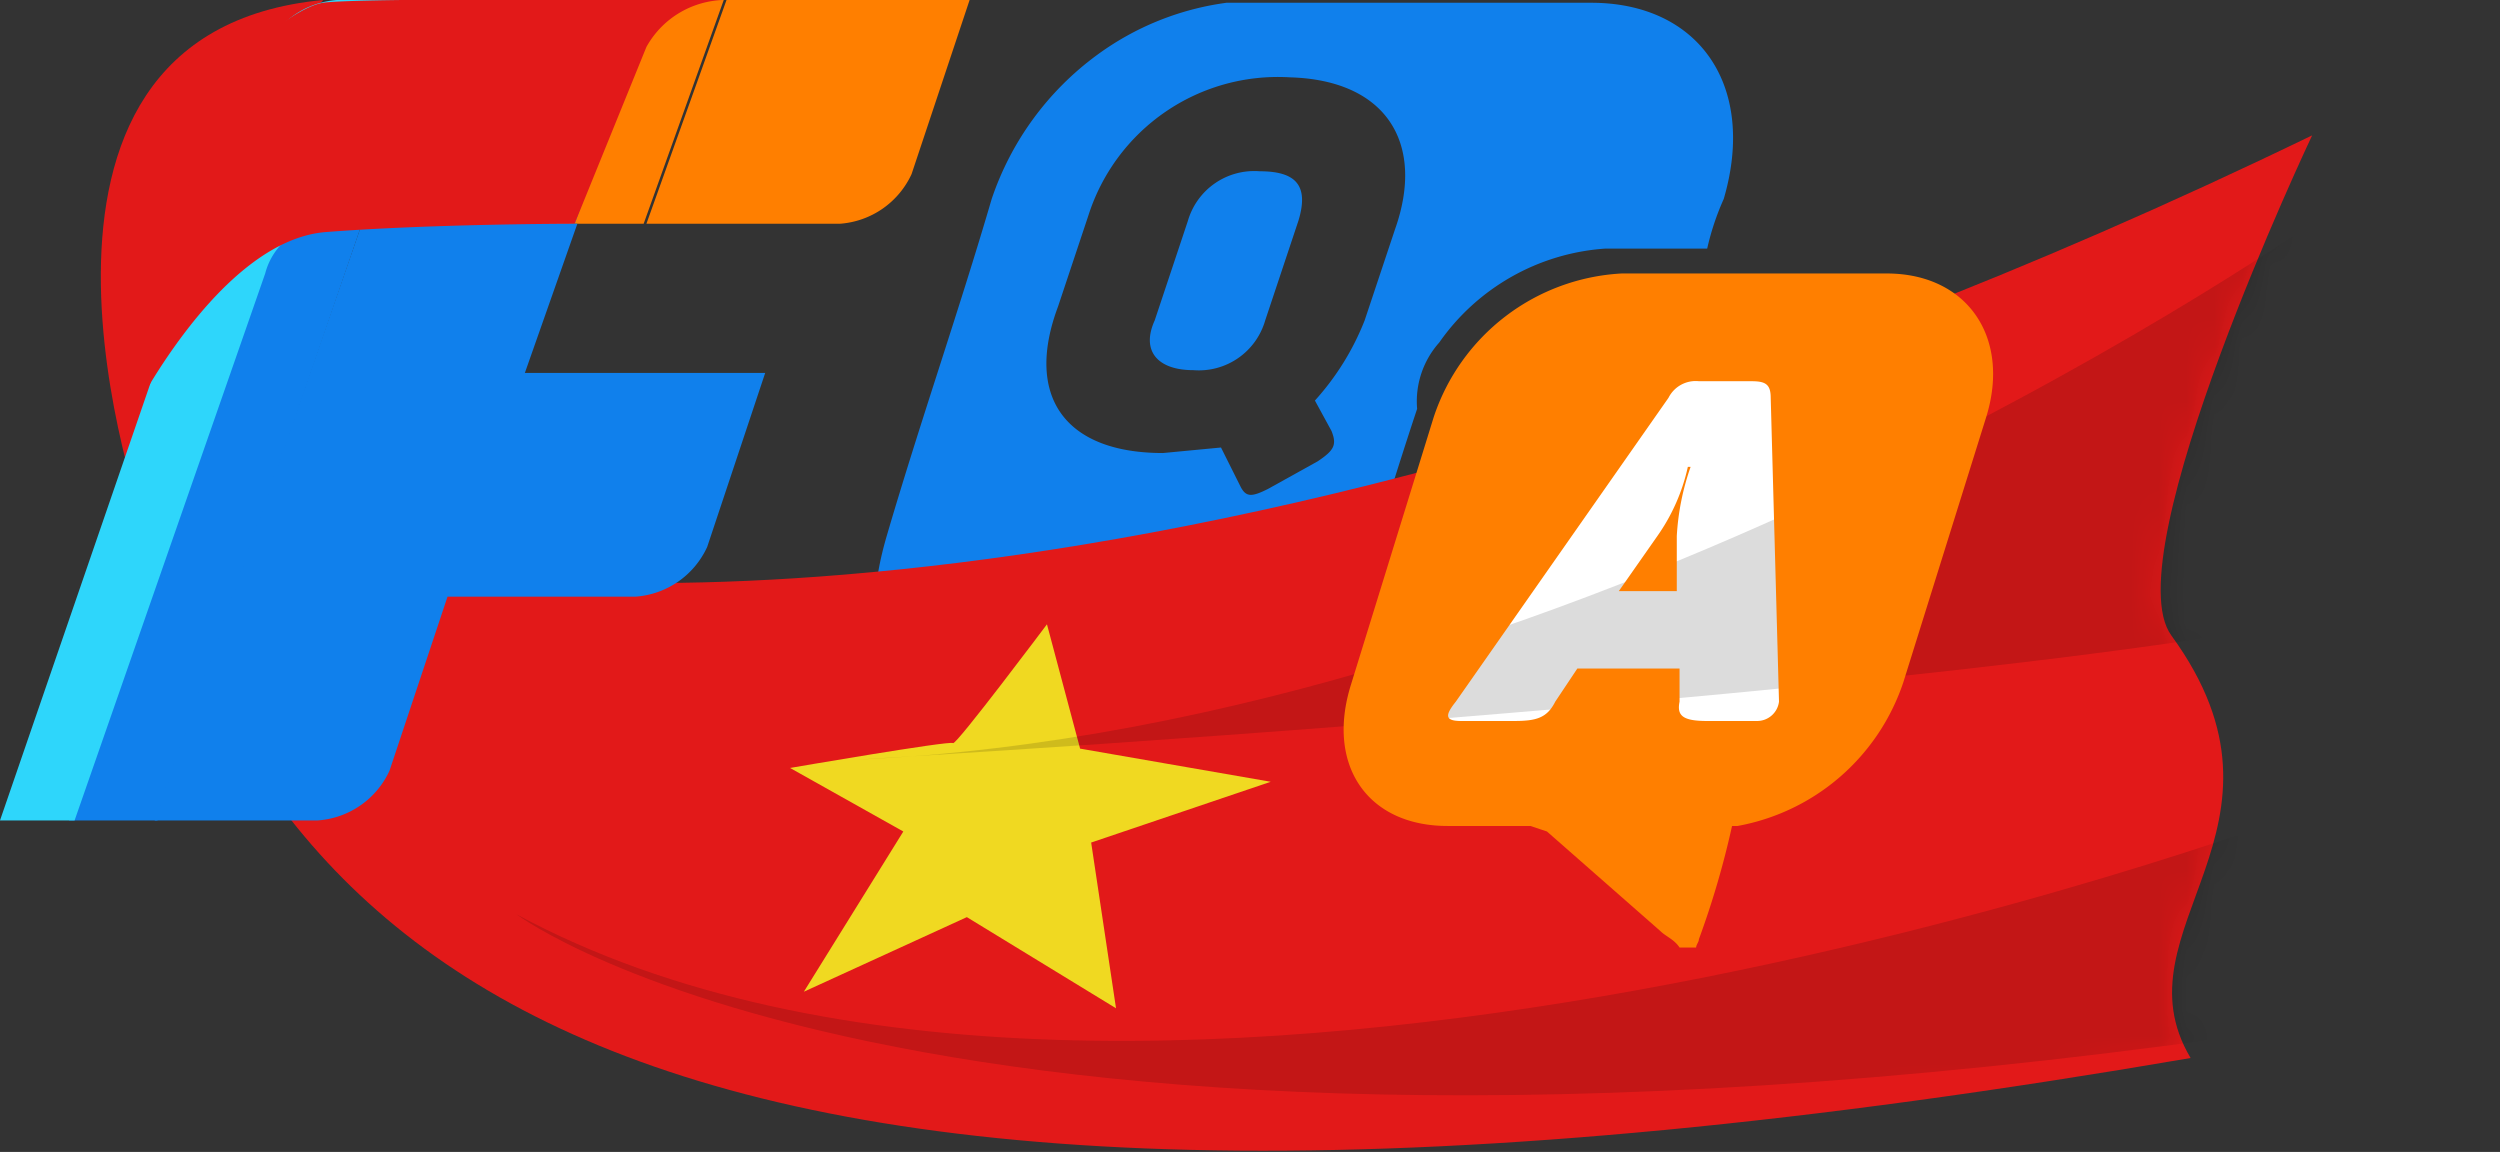 <svg id="Layer_1" data-name="Layer 1" xmlns="http://www.w3.org/2000/svg" xmlns:xlink="http://www.w3.org/1999/xlink" viewBox="0 0 90.5 41.7"><rect x="0" y="0" width="90.5" height="41.7" fill="#333333" stroke="none"/><defs><mask id="mask" x="3.65" y="0.02" width="86.84" height="41.66" maskUnits="userSpaceOnUse"><g transform="translate(-3.2 -0.3)"><path d="M14.9.3C2.1,1.5,8.4,19.2,8.4,19.2c5,16.6,18.2,29,74.1,19.4-2.8-4.7,4.4-8.3-.7-15.3-2.1-2.9,5.1-18.1,5.1-18.1C45.2,25.4,20.1,21,20.1,21,8,19.1,9.7,5.9,14.9.3Z" fill="#fff"/></g></mask></defs><path d="M48.8,6.5a2.5,2.5,0,0,0-2.6,1.8L45,11.9c-.5,1.1.1,1.8,1.4,1.8A2.5,2.5,0,0,0,49,11.9l1.2-3.6C50.6,7,50.1,6.5,48.8,6.5Z" transform="translate(-3.2 -0.3)" fill="#1080ec"/><path d="M55.3,12.7a8,8,0,0,1,6-3.4H65a9.5,9.5,0,0,1,.6-1.8C66.8,3.4,64.7.4,60.8.4H47.6a10.2,10.2,0,0,0-4.7,1.9h0a10.7,10.7,0,0,0-3.8,5.2c-1.2,4.1-2.6,8.1-3.8,12.2s.2,6.1,3.2,6.9c.3.1.3.2.3.6l-1,3.4c-.2.8-.5,1.6-.7,2.4h0c0,.2.2.5.5.3h0a22.5,22.5,0,0,1,2.1-1.2L48,27.4a3,3,0,0,1,1.2-.3h1.9v-.5a6.9,6.9,0,0,1,.5-2.4c1-3,1.9-6.1,2.9-9.1A3.2,3.2,0,0,1,55.3,12.7ZM53.7,8.6l-1.1,3.3a9.5,9.5,0,0,1-1.8,2.9l.6,1.1c.2.5.1.7-.5,1.1l-1.8,1c-.6.3-.8.3-1-.1l-.7-1.4-2.1.2c-3.6,0-5-2.1-3.8-5.3l1.1-3.3a7.2,7.2,0,0,1,7.3-5C53.4,3.2,54.8,5.5,53.7,8.6Z" transform="translate(-3.2 -0.3)" fill="#1080ec"/><path d="M14.9.3C2.1,1.5,8.4,19.2,8.4,19.2c5,16.6,18.2,29,74.1,19.4-2.8-4.7,4.4-8.3-.7-15.3-2.1-2.9,5.1-18.1,5.1-18.1C45.2,25.4,20.1,21,20.1,21,8,19.1,9.7,5.9,14.9.3Z" transform="translate(-3.2 -0.3)" fill="#e21919"/><path d="M41.1,22.9s-3.3,4.4-3.4,4.3-5.9.9-5.9.9l4.1,2.3-3.6,5.8,5.9-2.7,5.4,3.3-.9-6,6.5-2.2-6.9-1.2Z" transform="translate(-3.2 -0.3)" fill="#f0d921"/><path d="M68.4,12.1,70.5,25l-3.3,2.3s-11.5.5-12,0,0-6,0-6l5.2-7.5Z" transform="translate(-3.2 -0.3)" fill="#fff"/><g mask="url(#mask)"><g opacity="0.14"><path d="M87.3,8.1S61.2,26.6,34.2,27.8c0,0,57.3-3.3,59.5-7.3C93.7,20.5,90.9,7.9,87.3,8.1Z" transform="translate(-3.2 -0.3)"/><path d="M86.3,29.8s-42,15.7-64.4,3.6c0,0,16.1,12.2,69.5,3.3Z" transform="translate(-3.2 -0.3)"/></g></g><path d="M63.2,19.7l-1.4,2h2.1v-2a9.1,9.1,0,0,1,.5-2.5h-.1A6.9,6.9,0,0,1,63.2,19.7Z" transform="translate(-3.2 -0.3)" fill="#ff7f00"/><path d="M71.5,10.2H61.9a7.6,7.6,0,0,0-6.8,5.2l-3,9.7c-.9,2.9.6,5.1,3.5,5.1h3l.6.2L63.3,34c.2.2.5.3.7.6h.6c0-.1.1-.2.1-.3a31.7,31.7,0,0,0,1.2-4.1h.2a7.8,7.8,0,0,0,6-5.2l3-9.6C76,12.5,74.4,10.2,71.5,10.2ZM66.8,26.4H65c-.9,0-1.1-.2-1-.7V24.5H60.3l-.8,1.2c-.3.6-.7.7-1.5.7H56.1c-.6,0-.6-.2-.2-.7l7.7-11a1.1,1.1,0,0,1,1.1-.6h1.9c.5,0,.7.1.7.6l.3,11A.8.8,0,0,1,66.8,26.4Z" transform="translate(-3.2 -0.3)" fill="#ff7f00"/><path d="M33.6,8.4a3.1,3.1,0,0,0,2.6-1.8L38.3.3H29.5L26.6,8.4Z" transform="translate(-3.2 -0.3)" fill="#ff7f00"/><path d="M26.3,2.1,24,8.4h2.5L29.4.3h-.7A2.6,2.6,0,0,0,26.3,2.1Z" transform="translate(-3.2 -0.3)" fill="#ff7f00"/><path d="M15.1,8.4a3.1,3.1,0,0,0-2.6,1.8L5.7,30H8.9L16.3,8.4Z" transform="translate(-3.2 -0.3)" fill="#1080ec"/><path d="M15.1,8.4H24l2.3-6.3A2.6,2.6,0,0,1,28.9.3H15.4a3.1,3.1,0,0,0-2.6,1.8L3.2,30H5.9l6.9-19.8A2.4,2.4,0,0,1,15.1,8.4Z" transform="translate(-3.2 -0.3)" fill="#2ed6fb"/><path d="M16.3,8.4,8.8,30h5.9a3.1,3.1,0,0,0,2.6-1.8l2.1-6.3h6.8a3.1,3.1,0,0,0,2.6-1.8l2.1-6.3H22.2l1.9-5.4Z" transform="translate(-3.2 -0.3)" fill="#1080ec"/><path d="M29.6.3S16.2.2,14.9.4,11,3.2,11,3.2L7.9,15.5S11.1,9,15,8.7s9-.3,9-.3L26.6,2A3.3,3.3,0,0,1,29.6.3Z" transform="translate(-3.2 -0.3)" fill="#e21919"/></svg>